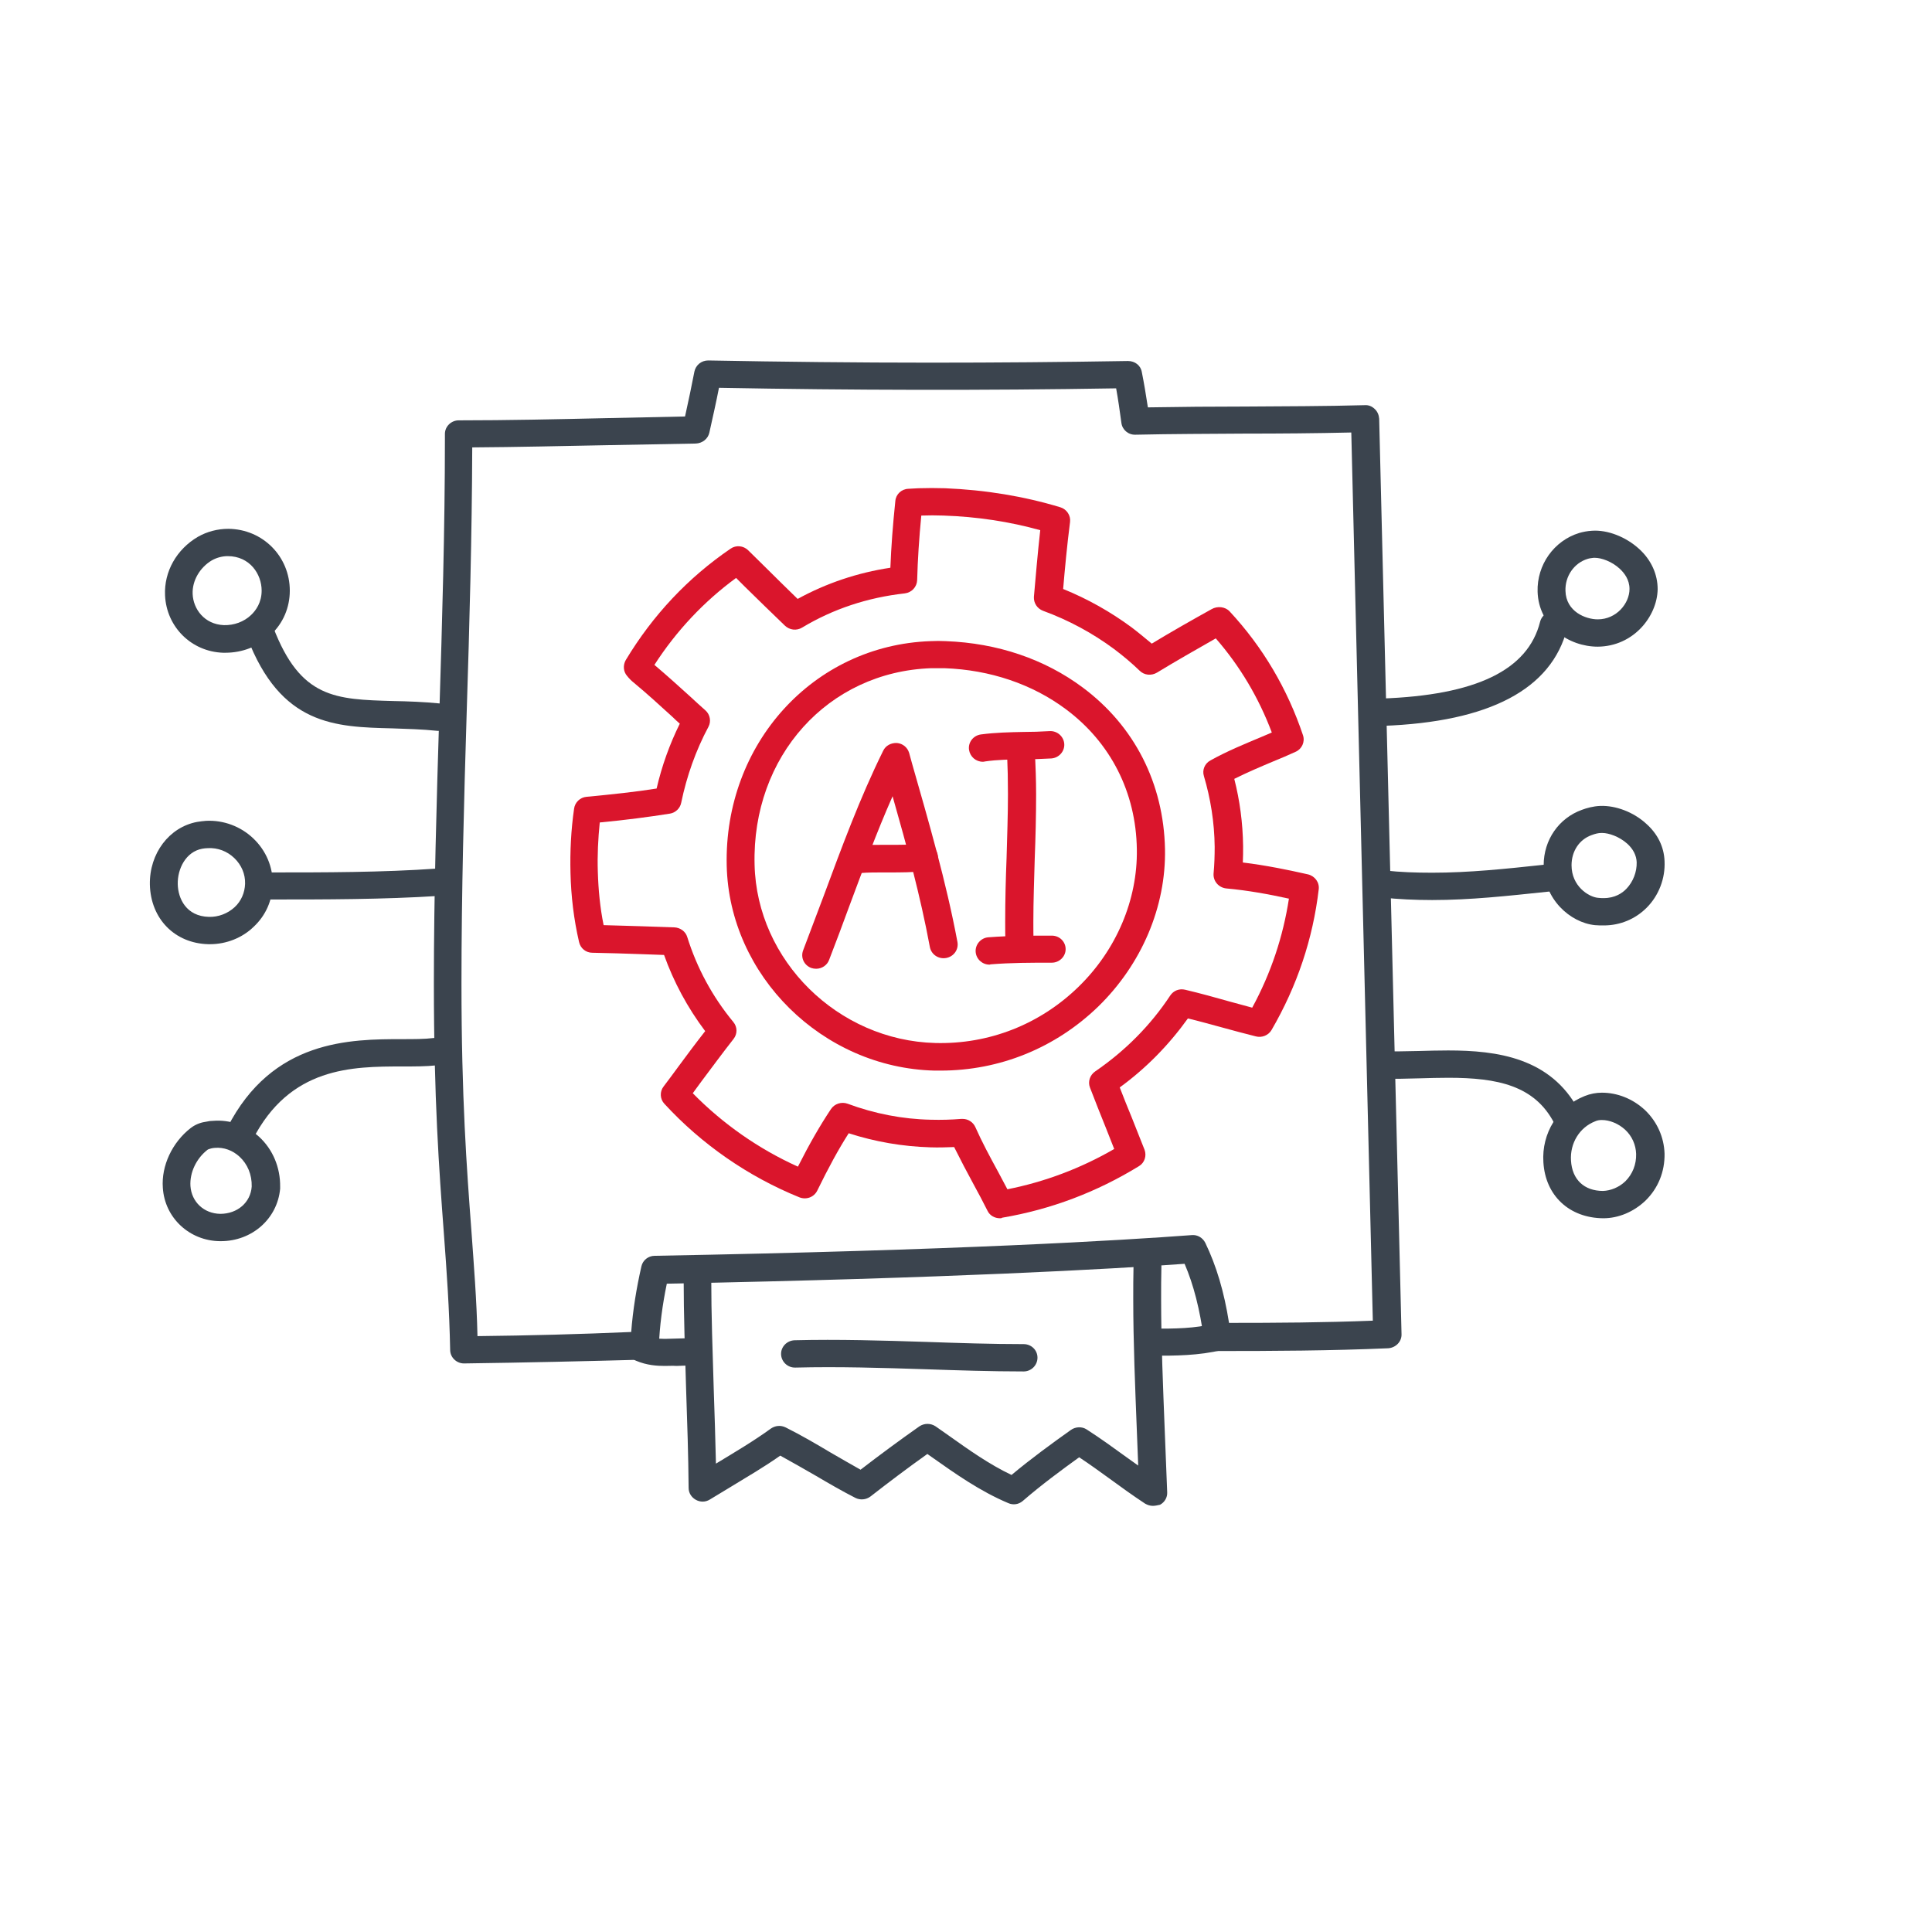 <?xml version="1.0" encoding="UTF-8"?> <!-- Generator: Adobe Illustrator 24.1.0, SVG Export Plug-In . SVG Version: 6.00 Build 0) --> <svg xmlns="http://www.w3.org/2000/svg" xmlns:xlink="http://www.w3.org/1999/xlink" version="1.1" id="Layer_1" x="0px" y="0px" viewBox="0 0 70 70" style="enable-background:new 0 0 70 70;" xml:space="preserve"> <style type="text/css"> .st0{fill:#DA152C;} .st1{fill:#3B444E;} </style> <g> <g> <g> <g> <path class="st0" d="M34.08,38.79c-0.07,0-0.14,0-0.22,0c-4.06-0.1-7.44-3.44-7.53-7.43c-0.1-4.41,3.14-7.98,7.38-8.13 c0.19-0.01,0.37-0.01,0.56,0c1.87,0.07,3.58,0.65,4.96,1.68c1.88,1.4,2.93,3.48,2.98,5.85c0.04,2.1-0.85,4.18-2.42,5.71 C38.24,37.97,36.22,38.79,34.08,38.79z M33.97,24.21c-0.08,0-0.16,0-0.23,0c-3.74,0.13-6.5,3.19-6.4,7.12 c0.08,3.47,3.02,6.37,6.55,6.46c1.94,0.05,3.78-0.67,5.18-2.03c1.38-1.34,2.15-3.16,2.12-4.99c-0.03-2.06-0.95-3.87-2.58-5.08 c-1.21-0.9-2.73-1.42-4.39-1.48C34.14,24.21,34.06,24.21,33.97,24.21z"></path> </g> <g> <path class="st0" d="M36.23,44.14c-0.19,0-0.37-0.1-0.45-0.27c-0.16-0.32-0.33-0.64-0.5-0.95c-0.24-0.44-0.48-0.9-0.71-1.36 c-0.28,0.01-0.57,0.02-0.86,0.01c-1.01-0.03-2-0.2-2.96-0.51c-0.37,0.58-0.73,1.24-1.14,2.08c-0.12,0.24-0.4,0.34-0.65,0.24 c-1.85-0.75-3.54-1.92-4.89-3.39c-0.16-0.17-0.17-0.44-0.03-0.62c0.18-0.24,0.37-0.49,0.55-0.74c0.31-0.42,0.63-0.85,0.96-1.27 c-0.64-0.85-1.14-1.78-1.49-2.76c-0.28-0.01-0.56-0.02-0.84-0.03c-0.59-0.02-1.17-0.04-1.76-0.05c-0.23,0-0.43-0.16-0.48-0.39 c-0.19-0.82-0.29-1.66-0.31-2.5c-0.02-0.78,0.02-1.57,0.13-2.33c0.03-0.23,0.22-0.41,0.45-0.43c0.95-0.09,1.79-0.18,2.54-0.3 c0.19-0.82,0.47-1.6,0.84-2.35c-0.09-0.08-0.18-0.16-0.27-0.25c-0.45-0.41-0.92-0.84-1.39-1.23c-0.09-0.07-0.17-0.15-0.25-0.25 c-0.14-0.16-0.15-0.39-0.05-0.57c0.98-1.63,2.26-2.99,3.8-4.04c0.2-0.14,0.47-0.11,0.64,0.06c0.19,0.18,0.4,0.4,0.63,0.62 c0.37,0.37,0.78,0.77,1.16,1.14c1.04-0.57,2.17-0.95,3.36-1.13c0.03-0.77,0.09-1.56,0.18-2.42c0.02-0.24,0.22-0.43,0.47-0.44 c0.12-0.01,0.24-0.01,0.37-0.02c0.32-0.01,0.64-0.01,0.96,0c1.46,0.06,2.86,0.29,4.18,0.69c0.23,0.07,0.38,0.3,0.35,0.53 c-0.11,0.86-0.19,1.72-0.25,2.43c0.89,0.36,1.72,0.83,2.48,1.39c0.25,0.19,0.49,0.39,0.73,0.59c0.71-0.43,1.45-0.85,2.17-1.25 c0.21-0.12,0.49-0.09,0.65,0.08c1.21,1.3,2.1,2.82,2.66,4.49c0.08,0.24-0.04,0.5-0.27,0.6c-0.26,0.12-0.52,0.23-0.79,0.34 c-0.5,0.21-0.97,0.41-1.43,0.64c0.2,0.78,0.31,1.6,0.32,2.44c0,0.2,0,0.4-0.01,0.59c0.83,0.1,1.65,0.27,2.36,0.43 c0.25,0.06,0.42,0.29,0.39,0.54c-0.21,1.79-0.78,3.5-1.71,5.1c-0.11,0.19-0.35,0.29-0.57,0.23c-0.4-0.1-0.81-0.21-1.21-0.32 c-0.41-0.11-0.83-0.23-1.25-0.33c-0.69,0.96-1.51,1.8-2.47,2.5c0.14,0.37,0.29,0.73,0.44,1.1c0.15,0.39,0.31,0.77,0.46,1.16 c0.08,0.22,0,0.47-0.2,0.59c-1.53,0.94-3.19,1.57-4.96,1.87C36.29,44.14,36.26,44.14,36.23,44.14z M34.88,40.54 c0.2,0,0.38,0.12,0.46,0.3c0.24,0.54,0.52,1.06,0.82,1.61c0.11,0.21,0.23,0.43,0.34,0.64c1.36-0.27,2.66-0.76,3.87-1.46 c-0.1-0.25-0.2-0.51-0.3-0.76c-0.2-0.49-0.39-0.98-0.58-1.47c-0.08-0.21,0-0.45,0.19-0.58c1.08-0.74,2-1.66,2.72-2.75 c0.12-0.18,0.33-0.26,0.54-0.21c0.55,0.13,1.09,0.28,1.62,0.43c0.27,0.07,0.54,0.15,0.81,0.22c0.68-1.25,1.12-2.58,1.33-3.95 c-0.73-0.16-1.49-0.3-2.27-0.37c-0.28-0.03-0.48-0.27-0.46-0.54c0.03-0.32,0.04-0.65,0.04-0.97c-0.01-0.89-0.15-1.75-0.39-2.56 c-0.07-0.22,0.03-0.46,0.24-0.57c0.61-0.34,1.25-0.6,1.87-0.86c0.12-0.05,0.23-0.1,0.35-0.15c-0.47-1.25-1.15-2.4-2.03-3.41 c-0.72,0.41-1.44,0.82-2.13,1.24c-0.2,0.12-0.46,0.1-0.63-0.07c-0.29-0.28-0.6-0.54-0.92-0.78c-0.78-0.58-1.65-1.05-2.58-1.39 c-0.21-0.08-0.34-0.28-0.33-0.5c0.06-0.67,0.13-1.53,0.23-2.42c-1.11-0.31-2.29-0.49-3.51-0.53c-0.26-0.01-0.53-0.01-0.8,0 c-0.08,0.83-0.13,1.6-0.15,2.34c-0.01,0.25-0.2,0.45-0.45,0.48c-1.34,0.15-2.59,0.56-3.72,1.24c-0.2,0.12-0.45,0.09-0.62-0.07 c-0.46-0.44-0.98-0.95-1.45-1.41c-0.11-0.11-0.22-0.22-0.32-0.32c-1.16,0.85-2.16,1.91-2.96,3.15c0.45,0.38,0.88,0.77,1.3,1.15 c0.18,0.17,0.36,0.33,0.55,0.5c0.17,0.15,0.21,0.4,0.11,0.59c-0.46,0.86-0.79,1.79-0.99,2.76c-0.04,0.2-0.21,0.36-0.41,0.39 c-0.76,0.12-1.59,0.23-2.54,0.32c-0.06,0.59-0.09,1.19-0.07,1.79c0.02,0.65,0.08,1.29,0.21,1.93c0.46,0.01,0.91,0.03,1.37,0.04 c0.4,0.01,0.79,0.03,1.19,0.04c0.22,0.01,0.41,0.15,0.47,0.35c0.35,1.12,0.91,2.16,1.67,3.08c0.15,0.18,0.15,0.43,0.01,0.61 c-0.4,0.51-0.79,1.04-1.18,1.56c-0.1,0.14-0.2,0.27-0.3,0.41c1.09,1.11,2.39,2.02,3.81,2.66c0.42-0.83,0.8-1.49,1.2-2.09 c0.13-0.19,0.38-0.27,0.6-0.19c0.97,0.36,1.99,0.56,3.02,0.58c0.37,0.01,0.74,0,1.1-0.03C34.86,40.54,34.87,40.54,34.88,40.54z"></path> </g> <g> <path class="st0" d="M29.57,35.1c-0.06,0-0.12-0.01-0.18-0.03c-0.26-0.1-0.39-0.38-0.29-0.64c0.25-0.65,0.49-1.31,0.74-1.96 c0.65-1.75,1.31-3.55,2.16-5.27c0.09-0.19,0.29-0.29,0.5-0.28c0.21,0.02,0.38,0.16,0.44,0.36l0.11,0.4 c0.6,2.1,1.23,4.26,1.64,6.45c0.05,0.27-0.13,0.53-0.41,0.58c-0.28,0.05-0.54-0.13-0.59-0.4c-0.34-1.84-0.84-3.67-1.35-5.46 c-0.58,1.31-1.07,2.65-1.56,3.96c-0.24,0.66-0.49,1.32-0.74,1.97C29.97,34.97,29.78,35.1,29.57,35.1z"></path> </g> <g> <path class="st0" d="M31.16,31.62c-0.26,0-0.48-0.2-0.5-0.46c-0.02-0.27,0.19-0.51,0.47-0.53c0.3-0.02,0.58-0.02,0.84-0.02 l0.23,0c0.42,0,0.82,0,1.22-0.04c0.28-0.03,0.53,0.17,0.56,0.44c0.03,0.27-0.17,0.52-0.45,0.55c-0.46,0.05-0.9,0.05-1.33,0.05 l-0.23,0c-0.24,0-0.51,0-0.77,0.02C31.19,31.62,31.18,31.62,31.16,31.62z"></path> </g> <g> <path class="st0" d="M36.93,34.7c-0.27,0-0.5-0.21-0.5-0.48c-0.01-0.27-0.01-0.55-0.01-0.82c0-0.77,0.02-1.56,0.05-2.32 c0.02-0.75,0.05-1.54,0.05-2.3c0-0.52-0.01-0.98-0.03-1.42c-0.01-0.27,0.2-0.51,0.48-0.52c0.28-0.02,0.52,0.2,0.53,0.47 c0.02,0.46,0.04,0.94,0.04,1.47c0,0.78-0.02,1.56-0.05,2.33c-0.02,0.75-0.05,1.53-0.05,2.29c0,0.27,0,0.53,0.01,0.8 C37.44,34.47,37.22,34.7,36.93,34.7z"></path> </g> <g> <path class="st0" d="M35.61,27.6c-0.25,0-0.46-0.18-0.5-0.43c-0.04-0.27,0.15-0.52,0.43-0.56c0.53-0.07,1.04-0.08,1.53-0.09 c0.31,0,0.63-0.01,0.95-0.03c0.28-0.02,0.52,0.19,0.54,0.46c0.02,0.27-0.19,0.51-0.47,0.53c-0.35,0.02-0.68,0.03-1.01,0.03 c-0.48,0.01-0.93,0.01-1.4,0.08C35.66,27.6,35.63,27.6,35.61,27.6z"></path> </g> <g> <path class="st0" d="M35.85,34.95c-0.26,0-0.48-0.2-0.5-0.46c-0.02-0.27,0.19-0.51,0.46-0.53c0.79-0.06,1.52-0.06,2.3-0.06 c0.28,0,0.5,0.22,0.5,0.49s-0.23,0.49-0.5,0.49c-0.75,0-1.47,0-2.22,0.06C35.87,34.95,35.86,34.95,35.85,34.95z"></path> </g> <g> <path class="st1" d="M16.81,49.4c-0.27,0-0.5-0.22-0.5-0.49c-0.03-1.5-0.12-2.78-0.23-4.25c-0.17-2.27-0.36-4.84-0.36-9.03 c0-3.28,0.1-6.63,0.2-9.87c0.1-3.23,0.2-6.57,0.2-9.85v-0.19c0-0.27,0.23-0.49,0.5-0.49c1.77,0,3.59-0.04,5.34-0.08 c0.96-0.02,1.91-0.04,2.86-0.06c0.13-0.58,0.24-1.12,0.34-1.63c0.05-0.23,0.25-0.4,0.5-0.4c2.68,0.05,5.39,0.08,8.05,0.08 c2.38,0,4.79-0.02,7.16-0.06c0.25,0,0.46,0.16,0.5,0.4c0.08,0.4,0.15,0.82,0.22,1.28c1.18-0.02,2.37-0.03,3.52-0.03 c1.42-0.01,2.89-0.01,4.34-0.05c0.13-0.01,0.26,0.04,0.36,0.14c0.1,0.09,0.15,0.22,0.16,0.35l0.81,33.17 c0.01,0.27-0.21,0.49-0.48,0.51c-2.07,0.09-4.19,0.1-6.18,0.1c-0.25,0-0.47-0.18-0.5-0.43c-0.15-1.09-0.37-1.96-0.7-2.73 c-2.7,0.19-8.47,0.52-18.76,0.72c-0.16,0.77-0.26,1.53-0.29,2.28c-0.01,0.26-0.22,0.46-0.48,0.47 C21.21,49.32,19.01,49.37,16.81,49.4z M17.11,16.21c-0.01,3.19-0.1,6.44-0.2,9.58c-0.1,3.23-0.19,6.57-0.19,9.84 c0,4.15,0.19,6.7,0.36,8.96c0.09,1.27,0.19,2.49,0.22,3.82c1.86-0.02,3.73-0.07,5.57-0.15c0.06-0.79,0.19-1.59,0.37-2.38 c0.05-0.22,0.25-0.38,0.48-0.38c10.99-0.2,16.91-0.56,19.46-0.75c0.21-0.02,0.4,0.1,0.49,0.28c0.4,0.83,0.68,1.76,0.86,2.9 c1.69,0,3.46-0.01,5.21-0.08l-0.78-32.18c-1.29,0.03-2.59,0.04-3.86,0.04c-1.29,0.01-2.63,0.01-3.96,0.04 c-0.26,0.01-0.48-0.18-0.51-0.43c-0.06-0.45-0.12-0.86-0.19-1.25c-4.77,0.08-9.59,0.07-14.39-0.02 c-0.1,0.51-0.22,1.05-0.35,1.63c-0.05,0.22-0.25,0.38-0.49,0.39c-1.08,0.02-2.17,0.04-3.25,0.06 C20.37,16.16,18.73,16.2,17.11,16.21z"></path> </g> <g> <path class="st1" d="M41.77,54.56c-0.1,0-0.19-0.03-0.28-0.08c-0.44-0.29-0.87-0.6-1.28-0.9c-0.36-0.26-0.73-0.53-1.11-0.78 c-0.65,0.47-1.37,1-2.04,1.58c-0.15,0.13-0.35,0.16-0.53,0.08c-1.02-0.43-1.91-1.06-2.76-1.66c-0.06-0.04-0.11-0.08-0.17-0.12 c-0.69,0.49-1.38,1.01-2.06,1.54c-0.16,0.12-0.37,0.14-0.55,0.05c-0.49-0.25-0.97-0.53-1.43-0.8c-0.42-0.24-0.85-0.49-1.29-0.73 c-0.58,0.41-1.2,0.77-1.79,1.13c-0.25,0.15-0.51,0.31-0.76,0.46c-0.16,0.1-0.35,0.1-0.51,0.01c-0.16-0.09-0.26-0.25-0.26-0.43 c-0.01-1.19-0.05-2.39-0.09-3.55c-0.04-1.33-0.09-2.71-0.09-4.08c0-0.27,0.23-0.49,0.5-0.49c0.28,0,0.5,0.22,0.5,0.49 c0,1.36,0.05,2.72,0.09,4.05c0.03,0.88,0.06,1.79,0.08,2.7c0.71-0.43,1.37-0.82,1.99-1.27c0.16-0.11,0.36-0.13,0.54-0.04 c0.56,0.28,1.09,0.59,1.61,0.9c0.36,0.21,0.73,0.42,1.1,0.63c0.7-0.54,1.42-1.07,2.13-1.57c0.18-0.12,0.41-0.12,0.59,0 c0.16,0.11,0.31,0.22,0.47,0.33c0.76,0.54,1.48,1.05,2.28,1.43c0.73-0.61,1.49-1.16,2.15-1.63c0.17-0.12,0.4-0.13,0.57-0.02 c0.5,0.32,0.98,0.67,1.45,1.01c0.14,0.1,0.28,0.2,0.42,0.3c-0.02-0.42-0.03-0.85-0.05-1.27c-0.06-1.56-0.13-3.18-0.13-4.77 c0-0.4,0-0.79,0.01-1.19c0.01-0.27,0.24-0.49,0.52-0.48c0.28,0.01,0.5,0.23,0.49,0.51c-0.01,0.39-0.01,0.78-0.01,1.17 c0,1.57,0.07,3.17,0.13,4.73c0.03,0.76,0.06,1.52,0.09,2.27c0.01,0.18-0.09,0.36-0.26,0.45C41.94,54.54,41.85,54.56,41.77,54.56 z"></path> </g> <g> <path class="st1" d="M37.09,49.69c-1.18,0-2.39-0.04-3.56-0.08c-1.55-0.05-3.16-0.1-4.71-0.06c-0.28,0.01-0.51-0.21-0.52-0.48 c-0.01-0.27,0.21-0.5,0.49-0.51c1.58-0.04,3.21,0.01,4.77,0.06c1.16,0.04,2.36,0.08,3.53,0.08c0.28,0,0.5,0.22,0.5,0.49 C37.59,49.47,37.36,49.69,37.09,49.69z"></path> </g> <g> <path class="st1" d="M24.09,49.49c-0.28,0-0.65-0.02-1.05-0.19c-0.26-0.11-0.37-0.4-0.26-0.65c0.11-0.25,0.41-0.36,0.67-0.25 c0.18,0.08,0.37,0.11,0.64,0.11c0.12,0,0.25-0.01,0.37-0.01c0.26-0.01,0.52-0.02,0.79,0c0.28,0.03,0.48,0.27,0.45,0.55 c-0.03,0.27-0.28,0.47-0.56,0.44c-0.21-0.02-0.42-0.01-0.63,0C24.38,49.48,24.23,49.49,24.09,49.49z"></path> </g> <g> <path class="st1" d="M41.77,49.12c-0.28,0-0.5-0.22-0.5-0.49c0-0.27,0.23-0.49,0.5-0.49c0.78,0,1.52,0,2.25-0.19 c0.27-0.07,0.55,0.08,0.62,0.35c0.07,0.26-0.09,0.54-0.35,0.61C43.42,49.12,42.58,49.12,41.77,49.12z"></path> </g> <g> <path class="st1" d="M8.17,23.65c-0.03,0-0.06,0-0.09,0c-1.15-0.04-2.05-0.94-2.1-2.08c-0.04-0.86,0.42-1.67,1.19-2.12 c0.33-0.19,0.72-0.29,1.1-0.29c1.25,0.01,2.23,1,2.23,2.24c0,0.61-0.24,1.18-0.69,1.6C9.38,23.42,8.78,23.65,8.17,23.65z M7.68,20.3c-0.44,0.26-0.72,0.74-0.7,1.22c0.02,0.54,0.42,1.1,1.13,1.13c0.37,0.01,0.73-0.12,0.99-0.37 c0.17-0.16,0.38-0.45,0.38-0.88c0-0.6-0.43-1.25-1.23-1.25C8.06,20.15,7.86,20.2,7.68,20.3z"></path> </g> <g> <path class="st1" d="M7.61,34.21c-0.02,0-0.04,0-0.06,0c-1.22-0.03-2.09-0.92-2.12-2.16c-0.02-1.13,0.7-2.08,1.71-2.27 c0.11-0.02,0.22-0.03,0.33-0.04c0.63-0.03,1.25,0.2,1.71,0.64c0.46,0.44,0.71,1.03,0.7,1.65c-0.01,0.59-0.25,1.14-0.69,1.55 C8.78,33.98,8.2,34.21,7.61,34.21z M7.33,30.75c-0.6,0.11-0.9,0.73-0.89,1.28c0.01,0.53,0.31,1.17,1.13,1.19 c0.34,0.01,0.68-0.12,0.93-0.35c0.24-0.22,0.37-0.53,0.38-0.85c0.01-0.35-0.13-0.68-0.39-0.93c-0.26-0.25-0.6-0.38-0.96-0.36 C7.46,30.73,7.4,30.74,7.33,30.75z"></path> </g> <g> <path class="st1" d="M8,44.97c-0.01,0-0.02,0-0.03,0c-1.1-0.01-2-0.84-2.07-1.93c-0.06-0.8,0.34-1.65,1.01-2.17 c0.21-0.16,0.42-0.21,0.57-0.23c0.08-0.02,0.16-0.03,0.24-0.03c0.6-0.05,1.21,0.16,1.67,0.58c0.5,0.46,0.77,1.12,0.76,1.81 l0,0.07C10.05,44.16,9.13,44.97,8,44.97z M7.53,41.65c-0.42,0.32-0.66,0.84-0.63,1.32c0.04,0.58,0.49,1,1.08,1.01 c0.62,0,1.1-0.41,1.14-0.99c0.01-0.43-0.15-0.81-0.44-1.08c-0.25-0.23-0.57-0.35-0.9-0.32c-0.04,0-0.08,0.01-0.13,0.02 C7.58,41.63,7.55,41.64,7.53,41.65z"></path> </g> <g> <path class="st1" d="M15.9,26.48c-0.02,0-0.04,0-0.05,0c-0.57-0.06-1.11-0.07-1.63-0.09c-2.08-0.05-4.05-0.1-5.27-3.31 c-0.1-0.26,0.03-0.54,0.3-0.64c0.26-0.1,0.55,0.03,0.65,0.29c0.99,2.58,2.25,2.61,4.35,2.67c0.54,0.01,1.1,0.03,1.71,0.09 c0.28,0.03,0.48,0.27,0.45,0.54C16.38,26.29,16.16,26.48,15.9,26.48z"></path> </g> <g> <path class="st1" d="M9.78,32.59c-0.28,0-0.51-0.22-0.51-0.49c0-0.27,0.23-0.49,0.5-0.49c2,0,4.07,0,6.06-0.14 c0.28-0.02,0.52,0.19,0.54,0.46c0.02,0.27-0.19,0.51-0.47,0.53C13.88,32.59,11.79,32.59,9.78,32.59z"></path> </g> <g> <path class="st1" d="M8.7,41.56c-0.08,0-0.15-0.02-0.23-0.05c-0.25-0.12-0.35-0.42-0.23-0.66c1.63-3.19,4.46-3.2,6.34-3.2 c0.41,0,0.81,0,1.12-0.04c0.28-0.03,0.53,0.17,0.56,0.44c0.03,0.27-0.17,0.52-0.45,0.55c-0.37,0.04-0.79,0.04-1.23,0.04 c-1.82,0-4.08,0.01-5.43,2.66C9.06,41.46,8.88,41.56,8.7,41.56z"></path> </g> <g> <path class="st1" d="M57.89,23.43c-1.05,0-2.14-0.74-2.18-1.99c-0.03-0.97,0.59-1.85,1.51-2.13c0.14-0.04,0.29-0.07,0.46-0.08 c0.56-0.04,1.23,0.22,1.71,0.66c0.44,0.4,0.67,0.92,0.67,1.46C60.04,22.34,59.18,23.42,57.89,23.43z M57.78,20.21 c-0.01,0-0.03,0-0.04,0c-0.08,0.01-0.16,0.02-0.22,0.04c-0.49,0.15-0.82,0.63-0.8,1.16c0.02,0.75,0.73,1.03,1.17,1.03 c0.68,0,1.15-0.58,1.15-1.1c0-0.34-0.19-0.58-0.35-0.73C58.4,20.34,58.02,20.21,57.78,20.21z"></path> </g> <g> <path class="st1" d="M58.11,33.53c-0.11,0-0.21,0-0.32-0.01c-0.9-0.09-1.87-0.95-1.86-2.17c0-0.92,0.55-1.71,1.39-2.01 c0.16-0.06,0.4-0.13,0.66-0.14c0.56-0.02,1.2,0.22,1.66,0.64c0.42,0.37,0.65,0.84,0.67,1.36c0.03,0.63-0.21,1.25-0.65,1.69 C59.25,33.3,58.7,33.53,58.11,33.53z M58.05,30.18c-0.01,0-0.02,0-0.03,0c-0.11,0-0.23,0.03-0.36,0.08 c-0.44,0.16-0.72,0.58-0.72,1.09c0,0.76,0.62,1.15,0.96,1.18c0.07,0.01,0.14,0.01,0.21,0.01c0.4,0,0.67-0.18,0.82-0.34 c0.24-0.25,0.38-0.61,0.37-0.96c-0.01-0.25-0.13-0.48-0.34-0.67C58.67,30.31,58.29,30.18,58.05,30.18z"></path> </g> <g> <path class="st1" d="M58.09,44.14c-1.23-0.01-2.1-0.82-2.17-2.03c-0.07-1.05,0.53-2.02,1.5-2.4c0.2-0.08,0.41-0.12,0.62-0.12 c0.56,0,1.12,0.22,1.56,0.63c0.44,0.42,0.69,0.98,0.71,1.58c0.01,0.65-0.23,1.25-0.69,1.7C59.19,43.91,58.64,44.14,58.09,44.14z M57.79,40.63c-0.56,0.22-0.91,0.79-0.87,1.42c0.04,0.69,0.48,1.1,1.16,1.1c0.28-0.01,0.58-0.13,0.81-0.35 c0.26-0.26,0.4-0.61,0.39-0.99c-0.01-0.33-0.15-0.65-0.4-0.88c-0.24-0.22-0.56-0.35-0.84-0.35 C57.96,40.58,57.87,40.59,57.79,40.63z"></path> </g> <g> <path class="st1" d="M56.76,40.96c-0.18,0-0.36-0.1-0.45-0.27c-0.71-1.36-2.05-1.64-3.83-1.64c-0.35,0-0.69,0.01-1.04,0.02 c-0.49,0.01-0.96,0.03-1.41,0.01c-0.28-0.01-0.5-0.24-0.49-0.51c0.01-0.27,0.25-0.48,0.52-0.48c0.43,0.01,0.88,0,1.34-0.01 c0.35-0.01,0.71-0.02,1.07-0.02c1.77,0,3.72,0.26,4.73,2.17c0.13,0.24,0.03,0.54-0.22,0.67C56.92,40.94,56.84,40.96,56.76,40.96 z"></path> </g> <g> <path class="st1" d="M51.89,32.61c-0.64,0-1.23-0.03-1.81-0.09c-0.28-0.03-0.48-0.27-0.45-0.54c0.03-0.27,0.28-0.47,0.56-0.44 c0.54,0.06,1.1,0.08,1.7,0.08c1.34,0,2.67-0.14,4.06-0.29l0.1-0.01c0.28-0.03,0.53,0.17,0.56,0.44 c0.03,0.27-0.17,0.52-0.45,0.54l-0.1,0.01C54.63,32.46,53.28,32.61,51.89,32.61z"></path> </g> <g> <path class="st1" d="M50.06,26.3c-0.27,0-0.49-0.21-0.5-0.48c-0.01-0.27,0.21-0.5,0.49-0.51c3.43-0.12,5.31-1.03,5.75-2.78 c0.07-0.27,0.34-0.43,0.61-0.36c0.27,0.07,0.44,0.33,0.37,0.6c-0.56,2.2-2.81,3.39-6.69,3.53C50.07,26.3,50.06,26.3,50.06,26.3z "></path> </g> </g> </g> </g> </svg> 